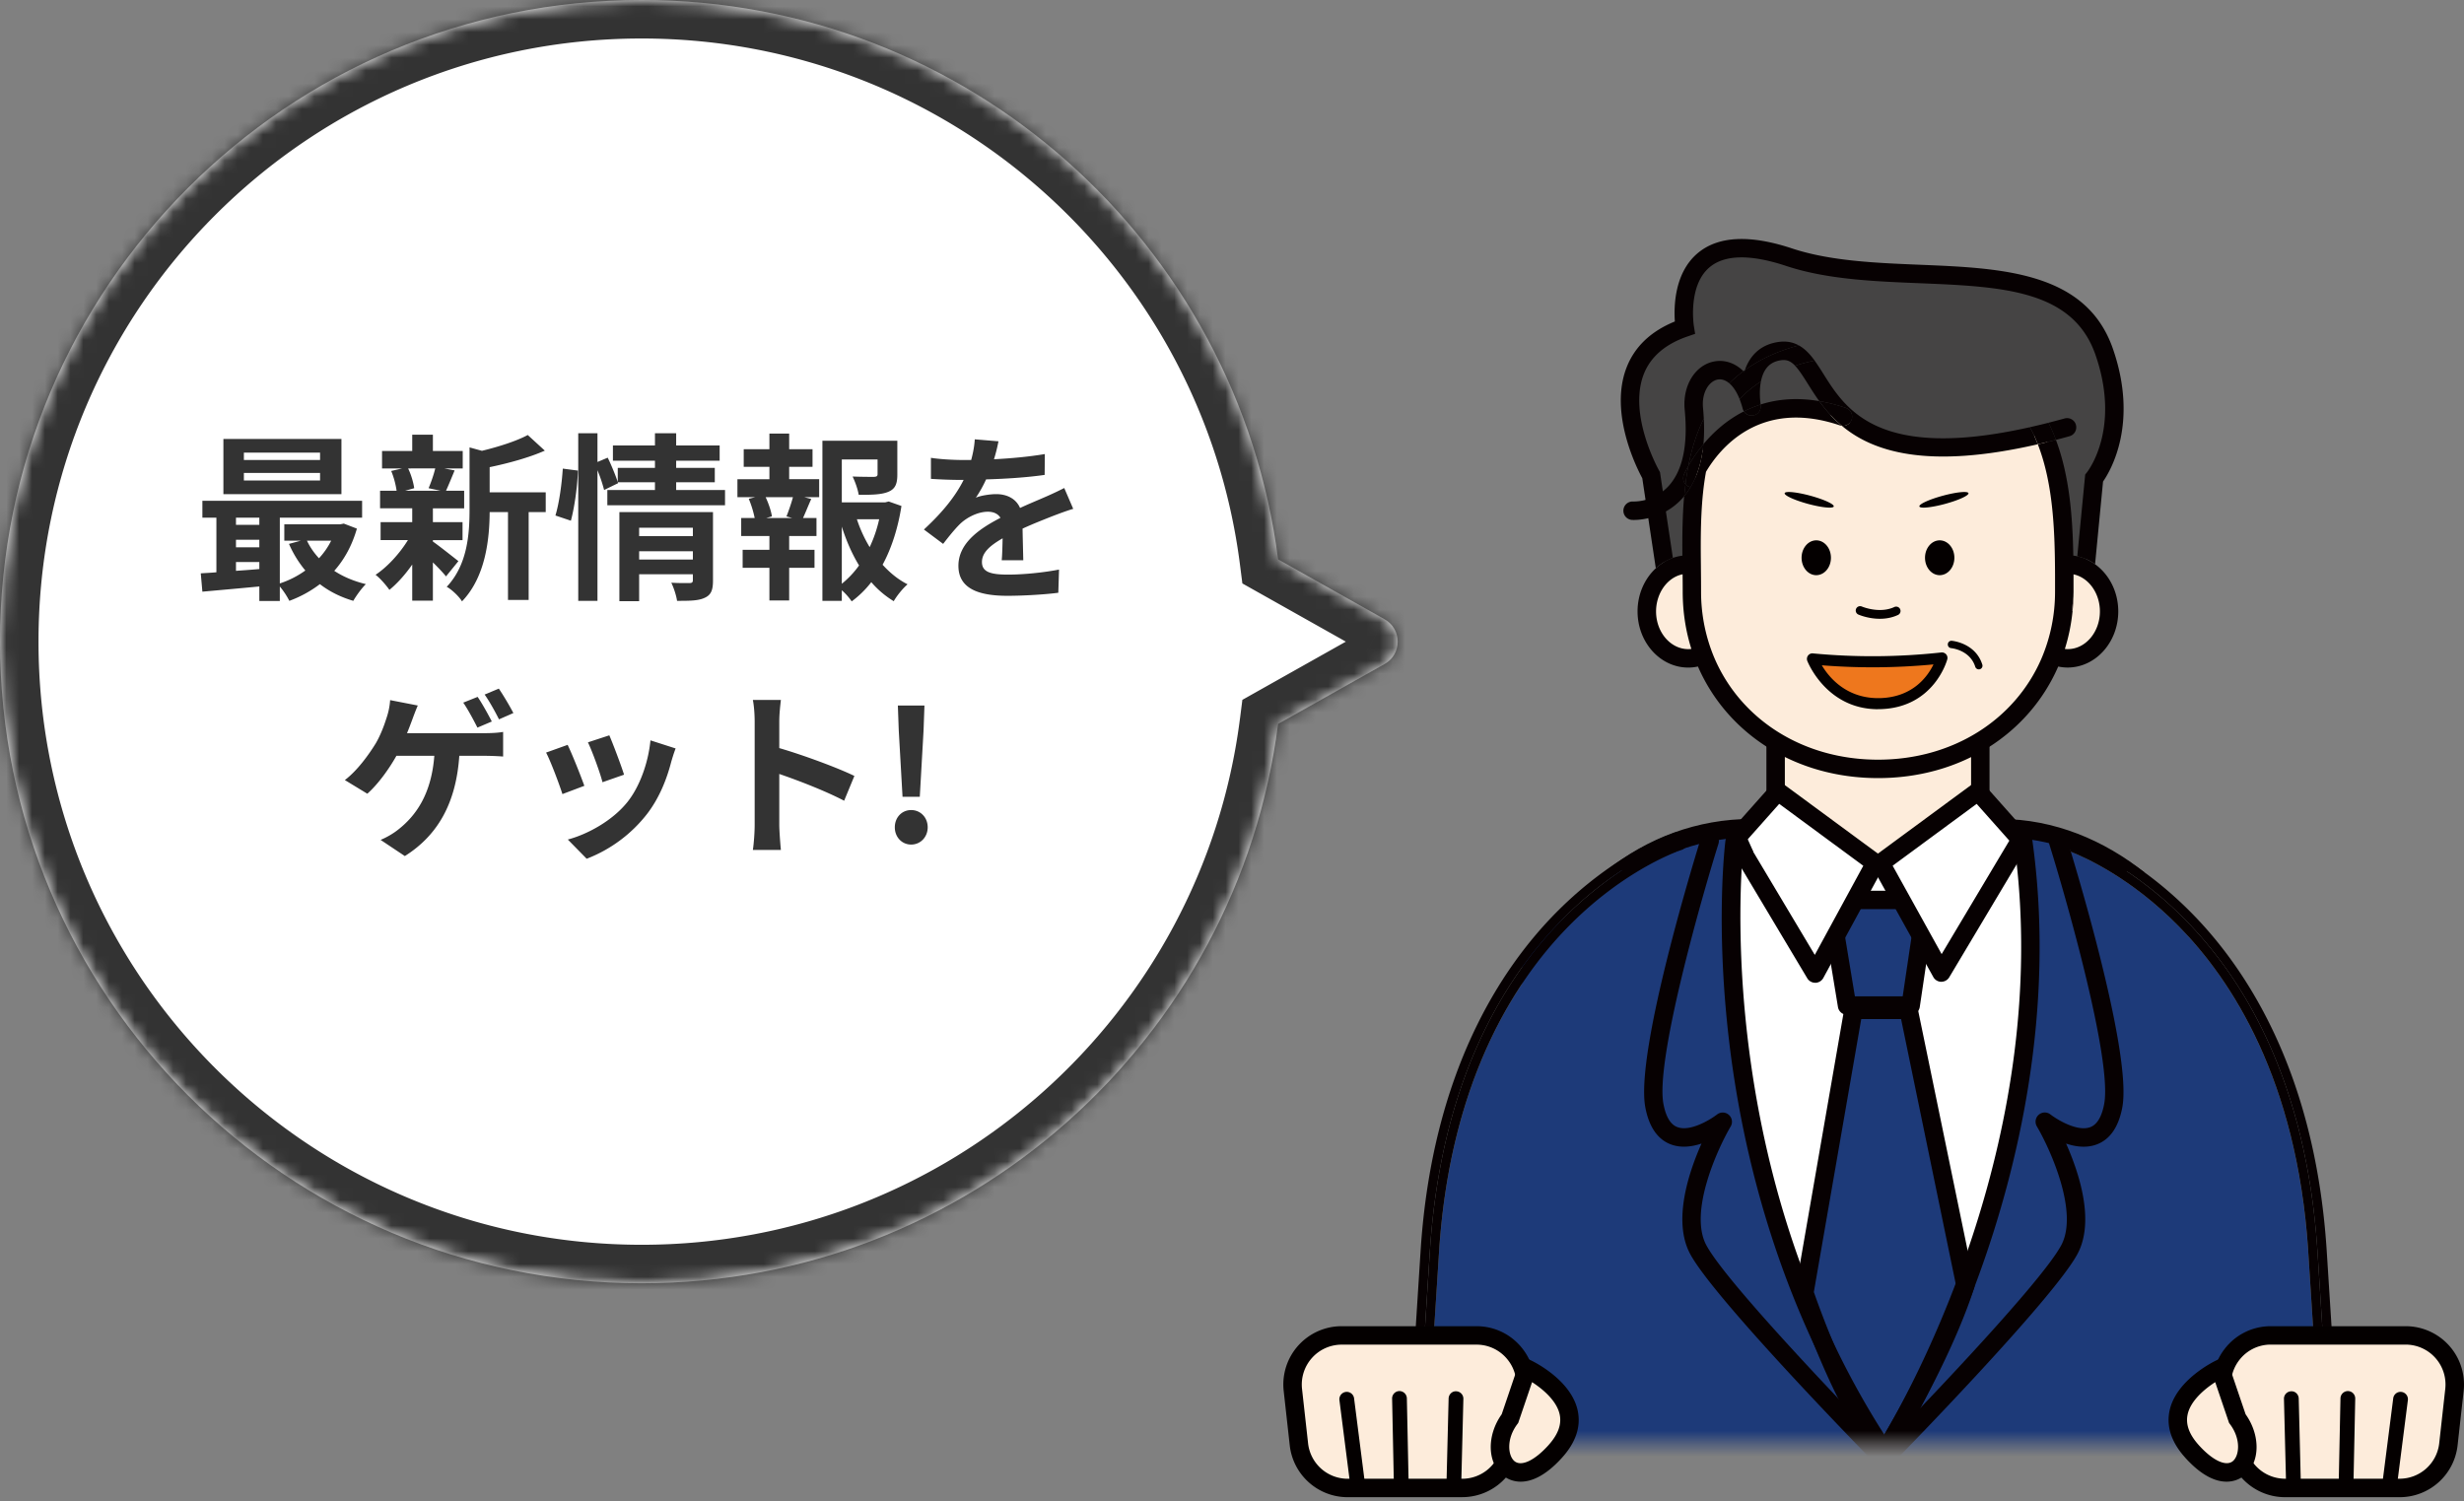 <svg width="192" height="117" viewBox="0 0 192 117" fill="none" xmlns="http://www.w3.org/2000/svg"><rect x="0" y="0" width="192" height="117" fill="#808080" stroke="none"/><mask id="path-1-inside-1_2050_3442" fill="#fff"><path fill-rule="evenodd" clip-rule="evenodd" d="M99.593 56.411C96.446 80.998 75.443 100 50 100 22.386 100 0 77.614 0 50S22.386 0 50 0c25.442 0 46.446 19.003 49.593 43.589l8.298 4.668c1.36.765 1.36 2.721 0 3.486l-8.298 4.668z"/></mask><path fill-rule="evenodd" clip-rule="evenodd" d="M99.593 56.411C96.446 80.998 75.443 100 50 100 22.386 100 0 77.614 0 50S22.386 0 50 0c25.442 0 46.446 19.003 49.593 43.589l8.298 4.668c1.36.765 1.36 2.721 0 3.486l-8.298 4.668z" fill="#fff"/><path d="M99.593 56.411l-1.471-2.615-1.314.74-.19 1.494 2.975.381zm0-12.822l-2.976.38.191 1.496 1.314.739 1.47-2.615zm8.298 4.668l1.471-2.615-1.471 2.615zm0 3.486l1.471 2.615-1.471-2.615zM96.617 56.03C93.66 79.138 73.913 97 50 97v6c26.97 0 49.232-20.143 52.569-46.208l-5.952-.762zM50 97C24.043 97 3 75.957 3 50h-6c0 29.271 23.729 53 53 53v-6zM3 50C3 24.043 24.043 3 50 3v-6C20.729-3-3 20.729-3 50h6zM50 3c23.913 0 43.66 17.862 46.617 40.97l5.952-.762C99.232 17.143 76.971-3 50-3v6zm59.362 42.642l-8.298-4.668-2.942 5.23 8.299 4.668 2.941-5.23zm0 8.716c3.398-1.912 3.398-6.804 0-8.716l-2.941 5.23a1 1 0 010-1.744l2.941 5.23zm-8.298 4.668l8.298-4.668-2.941-5.23-8.299 4.668 2.942 5.23z" fill="#333" mask="url(#path-1-inside-1_2050_3442)"/><path d="M24.94 35.845v-.574h-5.936v.574h5.936zm0 1.596v-.588h-5.936v.588h5.936zm1.666-3.234v4.298h-9.198v-4.298h9.198zm-.798 7.924h-1.89c.238.504.56.966.938 1.372.378-.406.7-.868.952-1.372zm-7.42 1.666v.686c.588-.042 1.204-.084 1.82-.14v-.546h-1.82zm0-1.736v.588h1.82v-.588h-1.82zm1.82-1.722h-1.82v.56h1.82v-.56zm6.58.462l1.022.392c-.378 1.316-.98 2.408-1.764 3.29.7.462 1.54.812 2.464 1.036-.322.308-.756.91-.98 1.302-.994-.294-1.862-.728-2.604-1.302a9.122 9.122 0 01-2.38 1.302 6.189 6.189 0 00-.742-1.12v1.134h-1.596v-1.134c-1.61.154-3.206.294-4.438.406l-.126-1.428c.364-.028.784-.042 1.218-.084V40.34H15.77v-1.316h12.446v1.316h-6.412v5.124a7.188 7.188 0 001.988-1.008 8.574 8.574 0 01-1.274-2.072l.924-.252h-1.288v-1.274h4.354l.28-.056zm7.126-4.298H31.8c.238.476.42 1.12.476 1.54l-.7.196h2.744l-.924-.196c.182-.42.406-1.064.518-1.54zm-.182 5.586v.112c.504.35 1.666 1.274 1.988 1.526l-.966 1.19c-.224-.28-.616-.7-1.022-1.092v2.982h-1.61v-2.814c-.546.784-1.176 1.484-1.778 1.974-.252-.364-.728-.91-1.078-1.176.91-.602 1.876-1.652 2.52-2.702h-2.128v-1.4h2.464v-1.078h-2.506V38.24h1.288a6.486 6.486 0 00-.42-1.54l.854-.196H29.77v-1.358h2.352v-1.274h1.61v1.274h2.324v1.358h-1.442l.812.154c-.252.602-.476 1.162-.672 1.582h1.414v1.372h-2.436v1.078h2.31v1.4h-2.31zm8.792-3.724v1.54h-1.33v6.846h-1.61v-6.846h-1.428c-.014 2.086-.308 5.04-2.156 6.958-.21-.364-.812-.938-1.19-1.134 1.61-1.708 1.778-4.088 1.778-6.02v-4.844l.966.266c1.33-.322 2.716-.77 3.57-1.232l1.33 1.218c-1.232.546-2.828.98-4.298 1.288v1.96h4.368zm1.96 2.212l-1.204-.406c.294-.952.504-2.52.574-3.654l1.176.154c-.028 1.162-.252 2.828-.546 3.906zm5.32 3.024h4.186v-.644h-4.186v.644zm4.186-2.478h-4.186v.658h4.186v-.658zm1.568-1.218v5.334c0 .728-.14 1.12-.644 1.344-.49.238-1.19.238-2.156.238-.056-.406-.252-1.008-.448-1.414.574.042 1.232.028 1.414.028.196 0 .266-.056.266-.224v-.462h-4.186v2.1h-1.54v-6.944h7.294zm-2.87-1.722h3.808v1.19h-9.17v-1.19h3.71v-.602h-2.898l.028.07-1.092.532a11.705 11.705 0 00-.518-1.54v10.178h-1.498V33.76h1.498V36l.798-.336c.294.602.616 1.386.784 1.904v-1.106h2.898v-.56H47.76v-1.19h3.276v-.952h1.652v.952h3.388v1.19h-3.388v.56h3.01v1.12h-3.01v.602zm9.044 2.184l-.448-.126c.168-.42.378-1.022.504-1.498H59.66c.238.504.434 1.106.49 1.498l-.448.126h2.03zm-.238-3.99v.966h2.338v1.4H62.67l.546.14c-.238.518-.448 1.064-.644 1.484h1.05v1.4h-2.128v1.078h1.974v1.4h-1.974v2.548h-1.54v-2.548h-2.086v-1.4h2.086v-1.078h-2.198v-1.4h1.05a7.976 7.976 0 00-.462-1.498l.504-.126h-1.386v-1.4h2.492v-.966h-2.002v-1.372h2.002v-1.218h1.54v1.218h1.82v1.372h-1.82zm4.102 4.662v4.452a7.254 7.254 0 001.344-1.428c-.546-.896-.994-1.918-1.344-3.024zm2.912-.574h-1.736c.252.77.588 1.498.994 2.17.322-.672.574-1.414.742-2.17zm.742-1.386l.994.35c-.266 1.694-.756 3.262-1.47 4.578.574.63 1.218 1.162 1.946 1.526-.364.308-.84.896-1.078 1.316a7.356 7.356 0 01-1.75-1.484 7.729 7.729 0 01-1.526 1.498 4.83 4.83 0 00-.77-.868v.826h-1.512V34.347h5.838v2.632c0 .714-.154 1.12-.7 1.344-.532.224-1.288.238-2.31.238-.07-.448-.28-1.022-.476-1.428.686.028 1.456.028 1.666.028.21-.014.28-.056.28-.21v-1.148h-2.786v3.346h3.374l.28-.07zm8.554-4.69c-.07.35-.168.812-.35 1.4 1.33-.07 2.73-.196 3.962-.406l-.014 1.624c-1.33.196-3.052.308-4.564.35a9.775 9.775 0 01-.798 1.428c.364-.168 1.12-.28 1.582-.28.854 0 1.554.364 1.862 1.078.728-.336 1.316-.574 1.89-.826a26.37 26.37 0 001.554-.728l.7 1.624c-.448.126-1.19.406-1.666.588-.63.252-1.428.56-2.282.952.014.784.042 1.82.056 2.464h-1.68c.042-.42.056-1.092.07-1.708-1.05.602-1.61 1.148-1.61 1.848 0 .77.658.98 2.03.98 1.19 0 2.744-.154 3.976-.392l-.056 1.806c-.924.126-2.646.238-3.962.238-2.198 0-3.822-.532-3.822-2.338 0-1.792 1.68-2.912 3.276-3.738-.21-.35-.588-.476-.98-.476-.784 0-1.652.448-2.184.966-.42.42-.826.924-1.302 1.54l-1.498-1.12c1.47-1.358 2.464-2.604 3.094-3.864h-.182a37.98 37.98 0 01-2.366-.084v-1.638c.714.112 1.75.168 2.464.168h.672c.154-.56.252-1.106.28-1.61l1.848.154zM37.217 54.305c.35.504.84 1.4 1.106 1.918l-1.12.476c-.294-.574-.728-1.4-1.106-1.946l1.12-.448zm1.652-.644c.364.532.882 1.414 1.134 1.904l-1.12.49c-.294-.588-.742-1.4-1.12-1.932l1.106-.462zm-6.314 1.316c-.154.35-.336.84-.448 1.148-.112.294-.238.644-.392 1.008h6.034c.364 0 .994-.014 1.456-.098v1.918a20.345 20.345 0 00-1.456-.056h-1.96c-.252 3.724-1.708 6.216-4.242 7.812l-1.89-1.26c.504-.21.994-.504 1.33-.77 1.47-1.134 2.632-2.856 2.856-5.782H30.89c-.574 1.022-1.428 2.212-2.268 2.954l-1.75-1.064c.994-.756 1.89-2.016 2.422-2.884.378-.658.644-1.386.812-1.918a5.41 5.41 0 00.294-1.428l2.156.42zm14.924 2.324c.266.602.952 2.422 1.148 3.066l-1.68.588c-.168-.686-.784-2.38-1.134-3.108l1.666-.546zm5.166 1.022c-.168.448-.252.742-.336 1.022-.364 1.414-.952 2.87-1.904 4.102a10.933 10.933 0 01-4.69 3.472l-1.47-1.498c1.54-.406 3.486-1.47 4.648-2.926.952-1.19 1.624-3.052 1.792-4.802l1.96.63zm-8.414-.28c.35.714 1.022 2.408 1.302 3.192l-1.708.644c-.238-.756-.938-2.618-1.274-3.234l1.68-.602zm14.574 6.23v-8.05c0-.49-.042-1.19-.14-1.68h2.184c-.056.49-.126 1.106-.126 1.68v2.072c1.876.546 4.564 1.54 5.852 2.17l-.798 1.932c-1.442-.756-3.542-1.568-5.054-2.086v3.962c0 .406.07 1.386.126 1.96h-2.184c.084-.56.14-1.4.14-1.96zm11.522-2.184l-.294-5.166-.07-1.946h2.072l-.07 1.946-.294 5.166h-1.344zM71 65.813c-.728 0-1.274-.588-1.274-1.344 0-.77.546-1.344 1.274-1.344s1.288.574 1.288 1.344c0 .756-.56 1.344-1.288 1.344z" fill="#333"/><mask id="mask0_2050_3442" style="mask-type:luminance" maskUnits="userSpaceOnUse" x="100" y="17" width="90" height="96"><path d="M189.681 17h-88.764v95.465h88.764V17z" fill="#fff"/></mask><g mask="url(#mask0_2050_3442)"><path d="M146.055 79.554s-3.059-12.244-10.561-14.297c-4.147-1.132-9.298 1.47-16.878 9.517l-.166 73.96h55.871V88.948s-4.783-20.94-16.72-24.17L146.055 79.55v.003z" fill="#1D3A79"/><path d="M122.227 72.182c-4.108 4.173-9.192 11.937-10.083 25.216l-.906 14.185h12.989l6.459-45.227c-1.092.425-4.723 2.029-8.459 5.826zm57.626 25.213c-.891-13.276-5.975-21.04-10.083-25.216-3.736-3.797-7.367-5.401-8.459-5.826l6.459 45.227h12.989l-.906-14.188v.003z" fill="#1D3A79"/><path d="M155.848 63.817h-19.356c-4.231 0-8.143 1.492-11.293 4.01h2.434c2.602-1.633 5.628-2.573 8.859-2.573h19.356c3.23 0 6.257.94 8.858 2.573l2.423.178c-3.15-2.518-7.05-4.185-11.281-4.185v-.003z" fill="#070102"/><path d="M154.31 56.772h-15.95v13.282h15.95V56.772z" fill="#FDECDB"/><path d="M155.028 70.773h-17.386v-14.72h17.386v14.72zm-15.949-1.437h14.512V57.491h-14.512v11.845z" fill="#070102"/><path d="M163.961 27.42c-2.98-8.595-15.86-4.493-24.561-7.379-9.566-3.17-8.123 5.49-8.123 5.49-7.706 2.633-2.621 11.5-2.621 11.5l1.469 9.761 32.046.868 1.003-10.396s2.94-3.636.787-9.845z" fill="#454444"/><path d="M131.841 46.108c0-8.183-1.282-19.186 14.507-19.186 14.582 0 14.507 11 14.507 19.186 0 8.187-6.496 13.806-14.507 13.806s-14.507-5.622-14.507-13.806z" fill="#FDECDB"/><path d="M132.244 35.476s5.136-5.248 10.603-3.047c5.467 2.202 6.189 4.073 17.881.943 0 0 1.762-9.002-11.692-8.513-13.455.488-17.979 1.468-16.795 10.617h.003z" fill="#454444"/><path d="M161.119 51.305c1.783 0 3.228-1.638 3.228-3.659 0-2.02-1.445-3.659-3.228-3.659-1.783 0-3.228 1.639-3.228 3.66 0 2.02 1.445 3.658 3.228 3.658zm-29.565 0c1.783 0 3.228-1.638 3.228-3.659 0-2.02-1.445-3.659-3.228-3.659-1.783 0-3.228 1.639-3.228 3.66 0 2.02 1.445 3.658 3.228 3.658z" fill="#FDECDB"/><path d="M130.355 43.476l-1.006-6.683-.066-.118c-.023-.043-2.417-4.294-1.213-7.476.523-1.38 1.682-2.386 3.444-2.987l.574-.198-.097-.6c-.006-.032-.486-3.128 1.207-4.574 1.176-1.003 3.188-1.043 5.979-.118 3.17 1.052 6.826 1.202 10.361 1.346 6.427.264 11.981.491 13.746 5.584 1.983 5.72-.561 9.023-.667 9.158l-.135.167-.616 6.37c.503.106.969.321 1.386.617l.621-6.438c.595-.857 2.779-4.55.77-10.345-2.087-6.019-8.675-6.289-15.044-6.55-3.438-.141-6.991-.288-9.968-1.274-3.306-1.095-5.783-.963-7.37.394-1.788 1.532-1.834 4.13-1.753 5.3-1.889.77-3.162 1.992-3.783 3.642-1.331 3.527.816 7.784 1.245 8.571l1.054 7.022a3.89 3.89 0 011.331-.813v.003zm31.146 4.118c.037-.37.055-.747.063-1.13l-.109 1.125.046.005z" fill="#070102"/><path d="M144.807 47.888a.34.34 0 01.273-.624c.015.006 1.369.58 2.53.038a.342.342 0 01.451.163.342.342 0 01-.164.455c-1.443.675-3.024 0-3.09-.032zm-3.28-3.068c.632 0 1.144-.607 1.144-1.356 0-.75-.512-1.357-1.144-1.357-.632 0-1.144.608-1.144 1.357 0 .75.512 1.357 1.144 1.357zm9.618 0c.632 0 1.144-.607 1.144-1.356 0-.75-.512-1.357-1.144-1.357-.631 0-1.144.608-1.144 1.357 0 .75.513 1.357 1.144 1.357zm3.044 7.339a.285.285 0 01-.273-.201c-.411-1.3-1.819-1.446-1.88-1.452a.286.286 0 01-.258-.313.282.282 0 01.31-.259c.075.006 1.848.184 2.377 1.851a.286.286 0 01-.273.377l-.003-.003zm-11.301-12.693c.048-.176-.769-.55-1.825-.837-1.055-.286-1.95-.375-1.998-.198-.047.176.77.55 1.825.836 1.056.286 1.951.375 1.998.2zm8.673-.199c1.056-.286 1.873-.66 1.825-.837-.048-.176-.942-.087-1.998.2-1.056.285-1.873.66-1.825.836.048.176.942.087 1.998-.199z" fill="#040000"/><path d="M135.969 28.842l-.118.087c.023.023.046.04.066.063.015-.049.032-.098.049-.147l.003-.003zm1.244.891a8.974 8.974 0 00-1.523 1.225l-.138.147a6.3 6.3 0 01.244.747c.02.075.055.143.095.207a8.412 8.412 0 011.305-.535c-.017-.11-.144-.957.017-1.788v-.003zm1.319-3.078c-.902.141-1.612.566-2.104 1.262a3.564 3.564 0 00-.46.925c1.176-.847 2.567-1.488 4.2-1.925-.452-.25-.98-.365-1.633-.262h-.003zm-7.32 10.33c.005-.014.117-.273.347-.675.25-1.294.63-2.535 1.205-3.688-.015-.27-.032-.546-.061-.828-.12-1.238.492-2.1 1.15-2.219.308-.054.612.055.894.294.342-.34.71-.653 1.104-.943-.713-.699-1.535-.891-2.248-.765-1.512.268-2.512 1.892-2.328 3.774.27 2.786-.173 4.806-1.314 6.002a3.753 3.753 0 01-2.702 1.144.718.718 0 00-.086 1.434c.012 0 .061.003.138.003.506 0 2.262-.112 3.668-1.564.089-.092.178-.19.261-.29.029-.31.061-.62.098-.928a.719.719 0 01-.124-.748l-.002-.003zm26.964-3.696c-11.814 2.656-14.36-1.394-16.082-4.137a20.08 20.08 0 00-.696-1.054 15.1 15.1 0 00-1.523.402c.285.299.589.762 1 1.417.262.417.549.874.886 1.34.655.112 1.345.284 2.072.531a.715.715 0 01.448.912.716.716 0 01-.758.482c2.417 2.021 6.662 3.415 15.265 1.438a11.71 11.71 0 00-.397-.917c-.069-.144-.146-.276-.221-.414h.006zm3.587-.181a.719.719 0 00-.885-.5c-.431.12-.851.23-1.262.336.023.046.049.089.072.135.19.39.359.79.512 1.199.347-.09.701-.184 1.06-.285a.718.718 0 00.5-.885h.003z" fill="#070102"/><path d="M132.763 32.625c-.574 1.15-.954 2.394-1.204 3.688.25-.437.635-1.047 1.176-1.69.057-.621.066-1.288.031-1.995l-.003-.003zm26.856.319c-.498.126-.978.241-1.443.345.075.138.152.273.221.414.144.298.273.606.397.916.457-.106.928-.22 1.411-.344a13.587 13.587 0 00-.512-1.199c-.023-.046-.048-.09-.071-.135l-.003.003zm-28.022 4.981a.724.724 0 01-.261-.193 23.76 23.76 0 00-.098.929c.181-.216.342-.449.491-.696a.7.7 0 01-.132-.04zm3.955-6.821c.046-.049.089-.097.138-.146a8.974 8.974 0 011.523-1.225c.069-.35.187-.698.391-.986.265-.373.641-.592 1.153-.672.448-.07.77.054 1.121.425.483-.155.989-.29 1.523-.402-.359-.495-.753-.917-1.233-1.184-1.633.436-3.024 1.08-4.199 1.925a2.083 2.083 0 00-.049.147c-.023-.023-.046-.04-.066-.063-.391.29-.759.603-1.104.943.305.261.583.68.802 1.233v.005z" fill="#070102"/><path d="M163.252 43.967a3.703 3.703 0 00-1.696-.67c-.055-3.043-.299-6.21-1.354-9.02-.483.124-.951.24-1.411.346 1.04 2.67 1.276 5.786 1.328 8.792.008.512.014 1.02.014 1.527v1.169a13.17 13.17 0 01-1.081 5.26c-2.052 4.691-6.84 7.827-12.71 7.827-5.869 0-10.666-3.141-12.716-7.84a12.933 12.933 0 01-.517-1.418 13.27 13.27 0 01-.558-3.831 152.846 152.846 0 00-.011-1.734l-.009-.965c-.017-2.208.014-4.51.405-6.646 1.044-1.768 4.174-5.737 10.431-3.616a.698.698 0 00.153.035 10.326 10.326 0 01-1.762-1.926c-1.765-.299-3.283-.147-4.568.264v.018a.718.718 0 01-1.308.52 9.65 9.65 0 00-1.848 1.236 10.98 10.98 0 00-1.308 1.325c-.123 1.322-.459 2.44-1.003 3.346a5.42 5.42 0 01-.491.695c-.135 1.54-.15 3.11-.138 4.64a3.611 3.611 0 00-.745.175 3.886 3.886 0 00-1.33.813c-.866.805-1.417 2.01-1.417 3.355 0 2.414 1.77 4.377 3.946 4.377a3.5 3.5 0 00.759-.083c2.265 5.21 7.554 8.695 14.038 8.695 6.485 0 11.77-3.481 14.035-8.692.239.048.483.077.733.077 2.176 0 3.947-1.963 3.947-4.377 0-1.541-.725-2.898-1.814-3.677l.006.003zm-31.698 6.617c-1.383 0-2.51-1.32-2.51-2.94 0-.486.104-.943.282-1.349.267-.606.71-1.092 1.248-1.36.169-.085.35-.146.537-.183.006.46.009.914.009 1.357 0 1.569.235 3.066.675 4.46-.08.01-.164.015-.244.015h.003zm29.565 0c-.075 0-.147-.006-.221-.014.299-.949.503-1.944.603-2.975l-.046-.006.11-1.124c0-.118.008-.236.008-.356v-1.354c.052.011.104.026.155.04.538.158 1.009.517 1.346 1.012.345.503.554 1.14.554 1.837 0 1.62-1.126 2.94-2.509 2.94z" fill="#070102"/><path d="M136.648 32.372a.72.72 0 00.549-.834v-.017c-.466.15-.9.33-1.305.535a.711.711 0 00.758.313l-.002.003zm7.639.328a.72.72 0 00-.448-.911 13.547 13.547 0 00-2.073-.532 10.54 10.54 0 001.762 1.926.717.717 0 00.759-.483zm-13.075 4.286a.713.713 0 00.123.747 21.4 21.4 0 01.225-1.423 7.92 7.92 0 00-.348.675z" fill="#070102"/><path d="M131.335 37.733a.718.718 0 00.394.232c.546-.908.883-2.023 1.003-3.345a12.033 12.033 0 00-1.175 1.69c-.089.468-.164.942-.224 1.422h.002z" fill="#070102"/><path d="M135.159 65.637s-3.13 25.196 11.693 47.507c0 0 14.334-21.969 10.813-47.507L146.32 66.87l-11.161-1.233z" fill="#fff"/><path d="M148.88 78.358h-4.955l-1.357-8.226h7.533l-1.221 8.226z" fill="#1D3A79"/><path d="M148.88 79.077h-4.952a.721.721 0 01-.71-.601l-1.357-8.23a.715.715 0 01.71-.834h7.534a.723.723 0 01.71.825l-1.222 8.23a.716.716 0 01-.71.612l-.003-.002zm-4.343-1.438h3.725l1.009-6.792h-5.855l1.121 6.792z" fill="#070102"/><path d="M138.541 61.676l-3.331 3.748 6.234 10.44 4.68-8.606-7.583-5.582z" fill="#fff"/><path d="M141.444 76.582a.72.72 0 01-.618-.35l-6.235-10.44a.714.714 0 01.081-.845l3.334-3.748a.716.716 0 01.963-.1l7.582 5.581a.715.715 0 01.204.923l-4.679 8.606a.722.722 0 01-.618.376h-.014v-.003zm-5.349-11.075l5.317 8.905 3.78-6.947-6.551-4.823-2.546 2.865z" fill="#070102"/><path d="M154.129 61.676l3.334 3.748-6.185 10.365-4.732-8.531 7.583-5.582z" fill="#fff"/><path d="M151.277 76.507h-.011a.717.717 0 01-.618-.37l-4.731-8.531a.72.72 0 01.201-.929l7.582-5.582a.719.719 0 01.963.1l3.332 3.749a.72.72 0 01.08.845l-6.186 10.365a.717.717 0 01-.618.35l.006.003zm-3.797-9.045l3.817 6.887 5.275-8.842-2.547-2.865-6.545 4.82zm-.851 46.791a.724.724 0 01-.514-.215c-.509-.518-12.472-12.737-14.406-16.306-1.38-2.547-.153-6.304.876-8.62-.747.25-1.598.362-2.388.066-1.029-.388-1.699-1.357-1.989-2.88-.831-4.384 4.113-20.296 4.326-20.972a.716.716 0 01.899-.471c.38.118.59.52.472.9-1.409 4.504-4.921 16.927-4.286 20.272.19.998.552 1.604 1.081 1.802 1.006.383 2.581-.583 3.104-.988a.72.72 0 011.058.934c-1.003 1.701-3.3 6.683-1.894 9.272 1.839 3.395 14.044 15.858 14.167 15.985a.718.718 0 01-.514 1.221h.008z" fill="#070102"/><path d="M143.304 149.651a.72.72 0 01-.719-.719v-33.684c0-.279.161-.532.414-.65l3.535-1.658c1.127-1.153 12.323-12.653 14.076-15.892 1.403-2.593-.891-7.574-1.894-9.273a.72.72 0 01.143-.905.72.72 0 01.917-.026c.521.402 2.096 1.368 3.105.989.528-.202.893-.808 1.08-1.803.636-3.346-2.877-15.768-4.285-20.272a.717.717 0 111.371-.429c.21.676 5.156 16.588 4.326 20.971-.288 1.524-.958 2.493-1.989 2.88-.788.297-1.639.187-2.389-.066 1.029 2.317 2.256 6.074.877 8.62-1.935 3.57-13.898 15.789-14.406 16.307a.708.708 0 01-.207.146l-3.24 1.518v33.227a.719.719 0 01-.718.719h.003z" fill="#070102"/><path d="M148.722 78.686h-4.294l-3.829 22.052s3.817 11.009 6.384 12.182c0 0 4.257-6.899 6.165-12.771l-4.426-21.465v.002z" fill="#1D3A79"/><path d="M146.984 113.641a.691.691 0 01-.299-.066c-2.711-1.239-6.111-10.713-6.766-12.601a.718.718 0 01-.029-.359l3.828-22.052a.72.72 0 01.708-.595h4.294c.342 0 .635.238.704.575l4.426 21.465a.719.719 0 01-.02.368c-1.914 5.884-6.062 12.638-6.237 12.926a.722.722 0 01-.612.342l.003-.003zm-5.646-12.96c1.314 3.751 3.757 9.554 5.43 11.207 1.081-1.831 4.099-7.137 5.64-11.774l-4.272-20.703h-3.104l-3.694 21.273v-.003z" fill="#070102"/><path d="M158.374 65.539a.719.719 0 00-.713-.621h-.511l-.383 1.437h.265c2.756 21.756-7.597 41.008-10.204 45.44-12.555-19.643-11.359-41.482-11.02-45.44h.807l-.641-1.437h-.816c-.362 0-.67.27-.713.63-.031.261-.782 6.49.288 15.558.986 8.37 3.785 20.79 11.52 32.434a.718.718 0 00.598.322h.003a.72.72 0 00.598-.325c.149-.227 3.664-5.662 6.8-14.323 2.895-7.999 5.962-20.335 4.122-33.672v-.003z" fill="#070102"/><path d="M141.229 51.348c3.343.316 6.709.293 10.046-.069l.043-.006s-.88 3.45-4.806 3.559c-3.926.11-5.283-3.487-5.283-3.487v.003z" fill="#EE771D"/><path d="M146.34 55.266c-4.042 0-5.499-3.728-5.513-3.768a.436.436 0 01.06-.414.42.42 0 01.382-.167c3.306.314 6.657.29 9.96-.069l.043-.005a.44.44 0 01.374.146.425.425 0 01.091.388c-.008.038-1.008 3.766-5.214 3.883h-.186l.003.006zm-4.381-3.423c.572.96 1.943 2.621 4.541 2.558 2.57-.072 3.72-1.71 4.162-2.627a50.012 50.012 0 01-8.703.069z" fill="#040000"/><path d="M111.428 97.349c1.762-26.223 19.373-31.802 19.373-31.802l-.115.808c.21-.08.325-.12.333-.12a.718.718 0 00.466-.903.717.717 0 00-.902-.469c-.187.06-4.628 1.504-9.322 6.246-4.303 4.349-9.629 12.426-10.554 26.194l-.912 14.28h.722l.908-14.234h.003z" fill="#070102"/><path d="M111.428 97.35l-.908 14.233h.718l.906-14.185c.891-13.28 5.975-21.043 10.083-25.216 3.736-3.797 7.367-5.401 8.459-5.826l.115-.808s-17.614 5.576-19.373 31.801zm69.144-.001l.908 14.234h.722l-.911-14.283c-.926-13.768-6.249-21.842-10.555-26.19-4.694-4.743-9.134-6.19-9.321-6.247a.72.72 0 00-.437 1.371c.006 0 .123.04.333.121l-.115-.808s17.614 5.577 19.373 31.802h.003z" fill="#070102"/><path d="M179.854 97.395l.905 14.188h.722l-.908-14.234C178.811 71.127 161.2 65.548 161.2 65.548l.115.808c1.092.425 4.722 2.026 8.459 5.826 4.107 4.173 9.192 11.937 10.083 25.216l-.003-.003z" fill="#070102"/></g><path d="M113.94 115.952h-8.922a3.826 3.826 0 01-3.802-3.404l-.472-4.233a3.828 3.828 0 013.803-4.252h10.506c2.509 0 4.337 2.372 3.702 4.798l-1.11 4.234a3.831 3.831 0 01-3.702 2.857h-.003z" fill="#FDECDB"/><path d="M113.94 116.67h-8.922a4.542 4.542 0 01-4.519-4.044l-.471-4.234a4.543 4.543 0 014.516-5.047h10.505c1.42 0 2.731.644 3.599 1.767a4.518 4.518 0 01.799 3.93l-1.11 4.234a4.546 4.546 0 01-4.397 3.391v.003zm-9.394-11.888a3.11 3.11 0 00-3.089 3.452l.471 4.234a3.104 3.104 0 003.09 2.765h8.922a3.11 3.11 0 003.006-2.32l1.11-4.234a3.077 3.077 0 00-.546-2.687 3.09 3.09 0 00-2.461-1.21h-10.505.002z" fill="#040000"/><path d="M118.981 106.653s5.651 2.642 2.202 6.459c-3.449 3.817-5.504.075-3.524-2.57l1.322-3.889z" fill="#FDECDB"/><path d="M118.501 115.46a2.206 2.206 0 01-1.4-.489c-1.222-1.009-1.253-3.124-.086-4.763l1.543-4.544.727.339c.13.061 3.168 1.506 3.662 3.961.248 1.23-.166 2.449-1.233 3.63-1.322 1.463-2.414 1.866-3.216 1.866h.003zm.882-7.755l-1.081 3.179-.069.092c-.882 1.175-.721 2.475-.221 2.886.532.437 1.564-.046 2.636-1.233.753-.834 1.043-1.61.891-2.378-.216-1.083-1.322-2.012-2.156-2.546zm-13.612 8.417a.575.575 0 01-.569-.503l-.831-6.508a.574.574 0 111.141-.147l.831 6.508a.574.574 0 01-.498.644c-.025.003-.048.006-.074.006zm3.415-.036a.574.574 0 01-.575-.563l-.135-6.536a.575.575 0 01.563-.587.581.581 0 01.586.564l.136 6.536a.575.575 0 01-.564.586h-.011zm4.11-.172h-.014a.577.577 0 01-.561-.589l.158-6.346c.009-.317.271-.581.59-.561a.576.576 0 01.56.589l-.158 6.347a.575.575 0 01-.575.56z" fill="#040000"/><path d="M178.06 115.952h8.922a3.827 3.827 0 003.803-3.404l.471-4.233a3.828 3.828 0 00-3.803-4.252h-10.505a3.826 3.826 0 00-3.702 4.798l1.109 4.234a3.832 3.832 0 003.702 2.857h.003z" fill="#FDECDB"/><path d="M173.662 113.276l-1.109-4.234a4.516 4.516 0 01.799-3.93 4.517 4.517 0 013.599-1.767h10.505a4.544 4.544 0 014.516 5.047l-.471 4.234a4.542 4.542 0 01-4.519 4.044h-8.922a4.55 4.55 0 01-4.398-3.392v-.002zm3.286-8.497a3.08 3.08 0 00-2.461 1.21 3.098 3.098 0 00-.546 2.688l1.11 4.233a3.11 3.11 0 003.006 2.32h8.922a3.106 3.106 0 003.09-2.765l.471-4.234a3.108 3.108 0 00-3.089-3.452h-10.506.003z" fill="#040000"/><path d="M173.016 106.653s-5.65 2.642-2.201 6.459c3.449 3.817 5.504.075 3.524-2.57l-1.323-3.889z" fill="#FDECDB"/><path d="M170.282 113.594c-1.066-1.178-1.48-2.4-1.233-3.63.498-2.455 3.533-3.9 3.662-3.961l.727-.339 1.544 4.544c1.167 1.639 1.138 3.754-.086 4.763a2.206 2.206 0 01-1.4.489c-.802 0-1.894-.403-3.216-1.866h.002zm.176-3.343c-.153.768.138 1.547.891 2.378 1.072 1.184 2.104 1.667 2.636 1.233.503-.414.661-1.713-.222-2.886l-.069-.092-1.08-3.179c-.837.537-1.941 1.466-2.156 2.546zm15.768 5.871a.575.575 0 00.569-.503l.831-6.508a.574.574 0 10-1.141-.147l-.831 6.508a.574.574 0 00.497.644c.026.003.049.006.075.006zm-3.412-.036c.314 0 .569-.25.575-.563l.135-6.536a.575.575 0 00-.563-.587.582.582 0 00-.587.564l-.135 6.536a.575.575 0 00.564.586h.011zm-4.11-.172h.015a.576.576 0 00.56-.589l-.158-6.346c-.008-.317-.27-.581-.589-.561a.578.578 0 00-.561.589l.158 6.347c.009.313.265.56.575.56z" fill="#040000"/></svg>